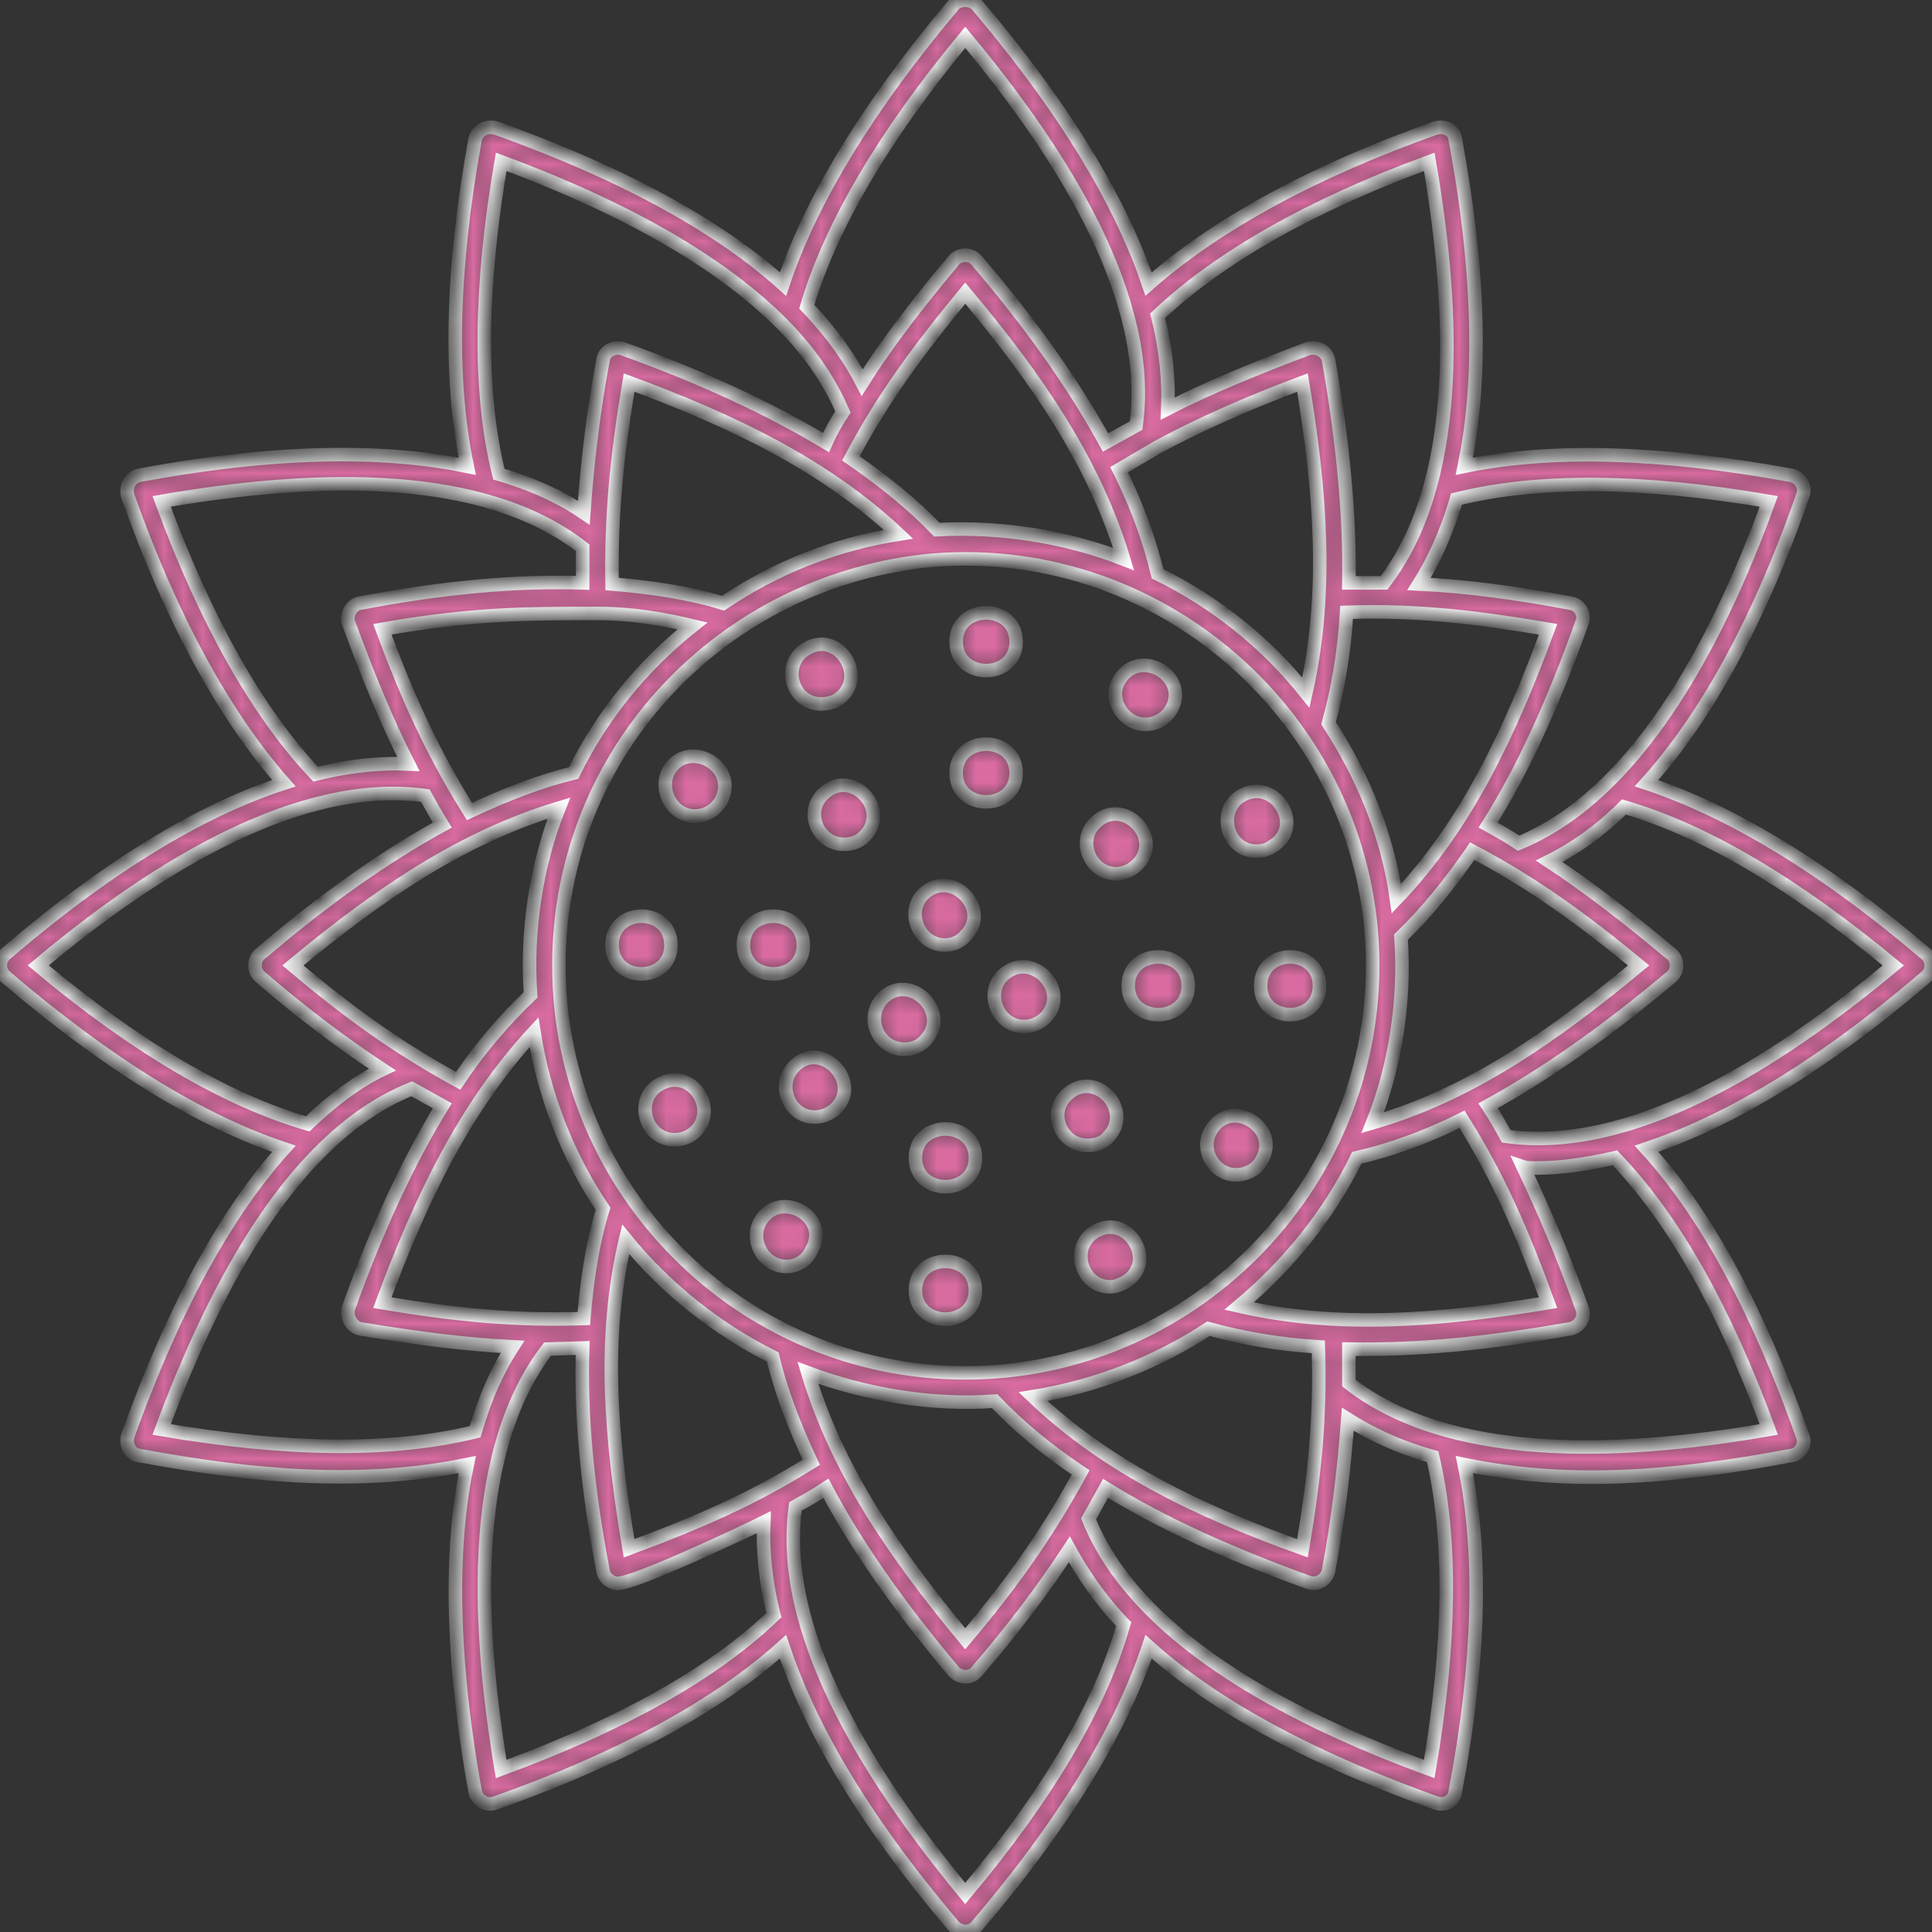 <svg xmlns="http://www.w3.org/2000/svg" fill="none" viewBox="0 0 100 100" height="100" width="100">
<rect x="0" y="0" width="100" height="100" fill="#333333" stroke="none"/>
<g id="Layer_x0020_1">
<g id="Group">
<g id="Vector">
<mask fill="white" id="path-1-inside-1_3006_315195">
<path d="M30.978 31.751C27.229 31.751 24.476 31.751 19.789 32.571C21.137 36.203 22.425 39.015 24.3 42.002C26.175 41.124 27.991 40.421 29.689 40.011C31.154 37.023 33.263 34.445 35.841 32.395C34.376 32.044 32.677 31.751 30.978 31.751ZM58.805 22.026C59.684 15.582 55.231 8.259 49.959 1.932C45.741 7.029 42.988 11.716 41.758 15.875C43.105 17.281 43.984 18.57 44.628 19.8C45.917 17.75 47.557 15.64 49.373 13.473C49.666 13.121 50.252 13.121 50.545 13.473C53.357 16.754 55.583 19.917 57.223 22.905L58.805 22.026ZM40.469 16.754C40.41 16.695 40.352 16.636 40.293 16.578C37.598 13.942 33.205 11.071 25.94 8.376C24.827 14.879 24.769 20.327 25.823 24.545C27.639 25.072 29.104 25.775 30.217 26.537C30.392 24.076 30.685 21.44 31.213 18.628C31.271 18.16 31.799 17.925 32.209 18.042C36.309 19.507 39.824 21.147 42.753 22.905C42.988 22.378 43.281 21.85 43.632 21.323C43.046 19.976 42.109 18.394 40.469 16.754ZM40.527 14.703C41.992 10.309 44.98 5.447 49.373 0.233C49.666 -0.06 50.252 -0.06 50.545 0.233C55.524 6.092 58.16 10.895 59.449 14.703C62.906 11.657 67.885 8.904 74.329 6.619C74.798 6.502 75.267 6.736 75.325 7.205C76.731 14.762 76.614 20.21 75.794 24.135C80.305 23.198 85.987 23.373 92.724 24.604C93.193 24.721 93.486 25.189 93.31 25.658C90.791 32.864 87.92 37.55 85.226 40.538C89.619 42.002 94.482 44.932 99.695 49.384C100.047 49.677 100.047 50.263 99.695 50.556C93.896 55.535 89.092 58.171 85.226 59.46C88.33 62.858 91.025 67.896 93.31 74.34C93.486 74.75 93.193 75.277 92.724 75.336C86.514 76.507 81.183 76.918 75.794 75.805C76.731 80.315 76.614 85.998 75.325 92.735C75.267 93.204 74.798 93.496 74.329 93.321C67.124 90.743 62.437 87.931 59.449 85.236C57.985 89.63 54.997 94.492 50.545 99.706C50.252 100.058 49.725 100.058 49.373 99.706C44.394 93.848 41.816 89.103 40.527 85.236C37.071 88.341 32.091 91.036 25.647 93.321C25.179 93.496 24.71 93.204 24.593 92.735C23.245 85.236 23.363 79.73 24.183 75.805C18.735 76.918 13.169 76.449 7.194 75.336C6.725 75.277 6.491 74.75 6.608 74.34C9.186 67.134 11.998 62.448 14.692 59.46C10.299 57.995 5.495 55.008 0.281 50.556C-0.07 50.263 -0.07 49.677 0.281 49.384C6.081 44.404 10.885 41.768 14.692 40.538C11.646 37.082 8.893 32.102 6.608 25.658C6.491 25.189 6.725 24.721 7.194 24.604C14.751 23.198 20.199 23.315 24.183 24.135C23.245 19.624 23.363 13.942 24.593 7.205C24.71 6.736 25.179 6.502 25.647 6.619C32.853 9.196 37.54 12.008 40.527 14.703ZM59.918 16.343C60.387 18.218 60.504 19.8 60.445 21.147C62.613 20.034 65.073 19.038 67.709 18.042C68.178 17.925 68.647 18.16 68.764 18.628C69.525 22.905 69.877 26.771 69.818 30.169H71.635C75.559 25.072 75.384 16.519 73.978 8.376C67.768 10.661 63.081 13.356 59.918 16.343ZM59.918 23.139L57.926 24.311C58.864 26.185 59.508 28.001 59.918 29.7C62.906 31.165 65.542 33.274 67.592 35.851C68.764 30.696 68.354 25.424 67.416 19.8C64.605 20.854 62.086 21.967 59.918 23.139ZM28.928 41.827C23.89 43.35 19.613 46.279 15.161 49.97C18.149 52.489 20.609 54.246 23.714 55.945C24.886 54.188 26.175 52.723 27.463 51.493C27.229 48.212 27.756 44.756 28.928 41.827ZM27.639 53.426C24.066 57.292 21.781 62.038 19.789 67.427C23.655 68.072 26.702 68.365 30.217 68.247C30.392 66.138 30.685 64.264 31.213 62.565C29.397 59.87 28.166 56.765 27.639 53.426ZM32.384 64.147C31.154 69.302 31.623 74.516 32.56 80.14C36.192 78.792 39.004 77.562 41.992 75.687C41.113 73.813 40.41 71.997 40 70.239C37.071 68.775 34.435 66.666 32.384 64.147ZM41.816 71.059C43.339 76.097 46.268 80.374 49.959 84.826C52.478 81.838 54.236 79.32 55.934 76.215C54.177 75.043 52.712 73.813 51.482 72.524C48.202 72.758 44.804 72.172 41.816 71.059ZM53.474 72.29C57.282 75.922 62.027 78.206 67.416 80.14C68.061 76.332 68.354 73.285 68.237 69.712C66.186 69.595 64.253 69.243 62.554 68.775C59.859 70.532 56.755 71.762 53.474 72.29ZM64.136 67.603C69.233 68.775 74.446 68.365 80.129 67.427C78.781 63.737 77.551 60.925 75.677 57.937C73.802 58.874 71.986 59.519 70.228 59.929C68.764 62.916 66.655 65.494 64.136 67.603ZM71.049 58.113C76.087 56.648 80.363 53.66 84.816 49.97C81.828 47.509 79.309 45.693 76.204 44.053C75.032 45.752 73.802 47.275 72.513 48.505C72.748 51.786 72.22 55.184 71.049 58.113ZM72.279 46.513C75.911 42.706 78.137 37.96 80.129 32.571C76.321 31.926 73.275 31.575 69.701 31.692C69.584 33.801 69.233 35.734 68.764 37.433C70.521 40.128 71.81 43.174 72.279 46.513ZM58.16 28.939C56.637 23.901 53.65 19.566 49.959 15.172C47.498 18.16 45.682 20.62 44.042 23.725C45.741 24.896 47.264 26.127 48.494 27.416C51.775 27.24 55.173 27.767 58.16 28.939ZM48.26 28.997C37.481 29.993 28.928 38.839 28.928 49.97C28.928 61.569 38.36 71.059 49.959 71.059C61.558 71.059 71.049 61.569 71.049 49.97C71.049 37.726 60.445 28.001 48.26 28.997ZM46.503 27.65C42.695 24.076 37.95 21.792 32.56 19.8C31.916 23.666 31.623 26.713 31.681 30.227C33.79 30.403 35.724 30.696 37.422 31.223C40.117 29.407 43.163 28.177 46.503 27.65ZM75.384 25.834C74.856 27.65 74.153 29.114 73.451 30.227C75.911 30.345 78.547 30.696 81.3 31.223C81.769 31.282 82.062 31.809 81.886 32.219C80.422 36.32 78.84 39.835 77.024 42.706C77.551 42.998 78.079 43.291 78.606 43.643C84.581 41.182 88.74 33.684 91.552 25.951C85.05 24.838 79.602 24.779 75.384 25.834ZM84.054 41.768C82.707 43.116 81.359 43.994 80.188 44.58C82.238 45.928 84.347 47.568 86.514 49.384C86.866 49.677 86.866 50.263 86.514 50.556C83.175 53.367 80.012 55.594 77.024 57.234C77.376 57.761 77.668 58.288 77.961 58.816C84.347 59.694 91.67 55.242 97.996 49.97C92.9 45.752 88.272 42.998 84.054 41.768ZM79.543 60.456C79.25 60.456 79.016 60.456 78.84 60.397C79.895 62.623 80.949 65.084 81.886 67.72C82.062 68.189 81.769 68.657 81.3 68.775C76.965 69.536 73.509 69.888 69.818 69.829V71.587C74.915 75.57 83.468 75.394 91.552 73.989C89.268 67.779 86.632 63.092 83.585 59.929C82.062 60.28 80.715 60.456 79.543 60.456ZM74.153 75.394C72.279 74.867 70.873 74.164 69.76 73.461C69.584 75.863 69.291 78.499 68.764 81.311C68.647 81.78 68.178 82.073 67.709 81.897C63.667 80.433 60.152 78.851 57.223 77.035C56.93 77.562 56.637 78.089 56.344 78.617C58.746 84.592 66.303 88.751 73.978 91.563C75.091 85.061 75.149 79.612 74.153 75.394ZM58.16 84.065C56.872 82.717 55.993 81.37 55.349 80.198C54.001 82.249 52.419 84.358 50.545 86.525C50.252 86.877 49.725 86.877 49.373 86.525C46.561 83.186 44.335 80.022 42.753 77.035C42.226 77.386 41.699 77.679 41.172 77.972C40.293 84.358 44.745 91.68 49.959 98.007C54.236 92.911 56.989 88.224 58.16 84.065ZM40.059 83.596C39.59 81.78 39.473 80.14 39.531 78.792C38.711 79.202 32.911 81.956 31.974 81.956C31.623 81.956 31.271 81.663 31.213 81.311C30.392 77.035 30.041 73.168 30.158 69.771L28.342 69.829C24.417 74.926 24.593 83.479 25.94 91.563C32.15 89.278 36.895 86.642 40.059 83.596ZM24.593 74.106C25.12 72.29 25.765 70.884 26.526 69.712C24.066 69.595 21.429 69.243 18.617 68.775C18.207 68.657 17.915 68.189 18.032 67.72C19.496 63.619 21.137 60.105 22.894 57.234C22.367 56.941 21.84 56.648 21.312 56.355C15.337 58.757 11.236 66.256 8.366 73.989C14.868 75.102 20.316 75.16 24.593 74.106ZM15.923 58.171C17.27 56.883 18.559 55.945 19.789 55.359C17.739 54.012 15.63 52.43 13.462 50.556C13.111 50.263 13.111 49.677 13.462 49.384C16.743 46.572 19.906 44.346 22.894 42.706C22.601 42.237 22.308 41.71 22.015 41.182C15.63 40.304 8.248 44.697 1.98 49.97C7.018 54.188 11.705 56.941 15.923 58.171ZM16.333 40.069C18.207 39.601 19.789 39.483 21.137 39.542C20.023 37.374 19.027 34.914 18.032 32.219C17.915 31.809 18.207 31.282 18.617 31.223C22.894 30.403 26.76 30.052 30.158 30.169C30.158 29.583 30.158 28.997 30.158 28.353C25.061 24.369 16.509 24.545 8.366 25.951C10.65 32.161 13.345 36.906 16.333 40.069ZM52.595 33.215C52.595 31.223 49.49 31.223 49.49 33.215C49.49 35.207 52.595 35.207 52.595 33.215ZM59.274 37.492C58.16 37.492 57.34 36.203 57.926 35.207C58.981 33.45 61.617 35.031 60.621 36.73C60.328 37.199 59.859 37.492 59.274 37.492ZM65.015 44.053C63.492 44.053 62.964 41.944 64.253 41.182C66.011 40.187 67.592 42.823 65.835 43.819C65.6 43.994 65.308 44.053 65.015 44.053ZM68.295 51.024C68.295 49.032 65.249 49.032 65.249 51.024C65.249 53.016 68.295 53.016 68.295 51.024ZM63.96 60.807C62.847 60.807 62.086 59.519 62.671 58.523C63.667 56.765 66.303 58.347 65.308 60.046C65.073 60.515 64.546 60.807 63.96 60.807ZM57.458 66.607C55.934 66.607 55.349 64.498 56.696 63.737C58.395 62.741 59.977 65.377 58.219 66.373C57.985 66.49 57.75 66.607 57.458 66.607ZM50.486 66.783C50.486 64.791 47.381 64.791 47.381 66.783C47.381 68.775 50.486 68.775 50.486 66.783ZM40.703 65.553C39.531 65.553 38.77 64.205 39.356 63.209C40.352 61.511 43.046 62.975 41.992 64.733C41.758 65.26 41.23 65.553 40.703 65.553ZM34.903 58.991C33.38 58.991 32.794 56.883 34.142 56.121C35.899 55.125 37.422 57.761 35.665 58.816C35.431 58.933 35.196 58.991 34.903 58.991ZM34.728 48.915C34.728 46.923 31.681 46.923 31.681 48.915C31.681 50.907 34.728 50.907 34.728 48.915ZM35.958 42.237C34.786 42.237 34.083 40.889 34.61 39.894C35.606 38.195 38.301 39.659 37.305 41.475C37.012 41.944 36.544 42.237 35.958 42.237ZM42.519 36.437C40.937 36.437 40.41 34.328 41.758 33.567C43.456 32.571 45.038 35.207 43.281 36.261C43.046 36.379 42.753 36.437 42.519 36.437ZM52.595 40.011C52.595 38.019 49.49 38.019 49.49 40.011C49.49 42.002 52.595 42.002 52.595 40.011ZM57.75 45.225C56.462 45.225 55.7 43.526 56.696 42.588C58.102 41.182 60.27 43.35 58.864 44.756C58.571 45.049 58.16 45.225 57.75 45.225ZM61.5 51.024C61.5 49.032 58.395 49.032 58.395 51.024C58.395 53.016 61.5 53.016 61.5 51.024ZM56.286 59.284C54.938 59.284 54.236 57.644 55.173 56.707C56.637 55.242 58.746 57.468 57.34 58.874C57.106 59.167 56.696 59.284 56.286 59.284ZM50.486 59.929C50.486 57.937 47.381 57.937 47.381 59.929C47.381 61.92 50.486 61.92 50.486 59.929ZM42.168 57.82C40.82 57.82 40.176 56.121 41.113 55.184C42.519 53.778 44.628 56.004 43.281 57.351C42.988 57.644 42.578 57.82 42.168 57.82ZM41.582 48.915C41.582 46.923 38.477 46.923 38.477 48.915C38.477 50.907 41.582 50.907 41.582 48.915ZM43.691 43.701C42.343 43.701 41.64 42.061 42.578 41.124C44.042 39.659 46.151 41.885 44.745 43.291C44.452 43.584 44.101 43.701 43.691 43.701ZM48.904 48.915C47.557 48.915 46.854 47.216 47.791 46.279C49.256 44.873 51.365 47.099 49.959 48.447C49.725 48.739 49.315 48.915 48.904 48.915ZM53.005 53.133C51.658 53.133 50.955 51.434 51.892 50.497C53.357 49.091 55.466 51.258 54.118 52.664C53.825 52.957 53.415 53.133 53.005 53.133ZM46.796 54.305C45.448 54.305 44.745 52.664 45.682 51.669C47.089 50.263 49.315 52.43 47.85 53.895C47.557 54.188 47.206 54.305 46.796 54.305Z" clip-rule="evenodd" fill-rule="evenodd"></path>
</mask>
<path mask="url(#path-1-inside-1_3006_315195)" stroke-width="0.7" stroke="white" fill="#D96BA1" d="M30.978 31.751C27.229 31.751 24.476 31.751 19.789 32.571C21.137 36.203 22.425 39.015 24.3 42.002C26.175 41.124 27.991 40.421 29.689 40.011C31.154 37.023 33.263 34.445 35.841 32.395C34.376 32.044 32.677 31.751 30.978 31.751ZM58.805 22.026C59.684 15.582 55.231 8.259 49.959 1.932C45.741 7.029 42.988 11.716 41.758 15.875C43.105 17.281 43.984 18.57 44.628 19.8C45.917 17.75 47.557 15.64 49.373 13.473C49.666 13.121 50.252 13.121 50.545 13.473C53.357 16.754 55.583 19.917 57.223 22.905L58.805 22.026ZM40.469 16.754C40.41 16.695 40.352 16.636 40.293 16.578C37.598 13.942 33.205 11.071 25.94 8.376C24.827 14.879 24.769 20.327 25.823 24.545C27.639 25.072 29.104 25.775 30.217 26.537C30.392 24.076 30.685 21.44 31.213 18.628C31.271 18.16 31.799 17.925 32.209 18.042C36.309 19.507 39.824 21.147 42.753 22.905C42.988 22.378 43.281 21.85 43.632 21.323C43.046 19.976 42.109 18.394 40.469 16.754ZM40.527 14.703C41.992 10.309 44.98 5.447 49.373 0.233C49.666 -0.06 50.252 -0.06 50.545 0.233C55.524 6.092 58.16 10.895 59.449 14.703C62.906 11.657 67.885 8.904 74.329 6.619C74.798 6.502 75.267 6.736 75.325 7.205C76.731 14.762 76.614 20.21 75.794 24.135C80.305 23.198 85.987 23.373 92.724 24.604C93.193 24.721 93.486 25.189 93.31 25.658C90.791 32.864 87.92 37.55 85.226 40.538C89.619 42.002 94.482 44.932 99.695 49.384C100.047 49.677 100.047 50.263 99.695 50.556C93.896 55.535 89.092 58.171 85.226 59.46C88.33 62.858 91.025 67.896 93.31 74.34C93.486 74.75 93.193 75.277 92.724 75.336C86.514 76.507 81.183 76.918 75.794 75.805C76.731 80.315 76.614 85.998 75.325 92.735C75.267 93.204 74.798 93.496 74.329 93.321C67.124 90.743 62.437 87.931 59.449 85.236C57.985 89.63 54.997 94.492 50.545 99.706C50.252 100.058 49.725 100.058 49.373 99.706C44.394 93.848 41.816 89.103 40.527 85.236C37.071 88.341 32.091 91.036 25.647 93.321C25.179 93.496 24.71 93.204 24.593 92.735C23.245 85.236 23.363 79.73 24.183 75.805C18.735 76.918 13.169 76.449 7.194 75.336C6.725 75.277 6.491 74.75 6.608 74.34C9.186 67.134 11.998 62.448 14.692 59.46C10.299 57.995 5.495 55.008 0.281 50.556C-0.07 50.263 -0.07 49.677 0.281 49.384C6.081 44.404 10.885 41.768 14.692 40.538C11.646 37.082 8.893 32.102 6.608 25.658C6.491 25.189 6.725 24.721 7.194 24.604C14.751 23.198 20.199 23.315 24.183 24.135C23.245 19.624 23.363 13.942 24.593 7.205C24.71 6.736 25.179 6.502 25.647 6.619C32.853 9.196 37.54 12.008 40.527 14.703ZM59.918 16.343C60.387 18.218 60.504 19.8 60.445 21.147C62.613 20.034 65.073 19.038 67.709 18.042C68.178 17.925 68.647 18.16 68.764 18.628C69.525 22.905 69.877 26.771 69.818 30.169H71.635C75.559 25.072 75.384 16.519 73.978 8.376C67.768 10.661 63.081 13.356 59.918 16.343ZM59.918 23.139L57.926 24.311C58.864 26.185 59.508 28.001 59.918 29.7C62.906 31.165 65.542 33.274 67.592 35.851C68.764 30.696 68.354 25.424 67.416 19.8C64.605 20.854 62.086 21.967 59.918 23.139ZM28.928 41.827C23.89 43.35 19.613 46.279 15.161 49.97C18.149 52.489 20.609 54.246 23.714 55.945C24.886 54.188 26.175 52.723 27.463 51.493C27.229 48.212 27.756 44.756 28.928 41.827ZM27.639 53.426C24.066 57.292 21.781 62.038 19.789 67.427C23.655 68.072 26.702 68.365 30.217 68.247C30.392 66.138 30.685 64.264 31.213 62.565C29.397 59.87 28.166 56.765 27.639 53.426ZM32.384 64.147C31.154 69.302 31.623 74.516 32.56 80.14C36.192 78.792 39.004 77.562 41.992 75.687C41.113 73.813 40.41 71.997 40 70.239C37.071 68.775 34.435 66.666 32.384 64.147ZM41.816 71.059C43.339 76.097 46.268 80.374 49.959 84.826C52.478 81.838 54.236 79.32 55.934 76.215C54.177 75.043 52.712 73.813 51.482 72.524C48.202 72.758 44.804 72.172 41.816 71.059ZM53.474 72.29C57.282 75.922 62.027 78.206 67.416 80.14C68.061 76.332 68.354 73.285 68.237 69.712C66.186 69.595 64.253 69.243 62.554 68.775C59.859 70.532 56.755 71.762 53.474 72.29ZM64.136 67.603C69.233 68.775 74.446 68.365 80.129 67.427C78.781 63.737 77.551 60.925 75.677 57.937C73.802 58.874 71.986 59.519 70.228 59.929C68.764 62.916 66.655 65.494 64.136 67.603ZM71.049 58.113C76.087 56.648 80.363 53.66 84.816 49.97C81.828 47.509 79.309 45.693 76.204 44.053C75.032 45.752 73.802 47.275 72.513 48.505C72.748 51.786 72.22 55.184 71.049 58.113ZM72.279 46.513C75.911 42.706 78.137 37.96 80.129 32.571C76.321 31.926 73.275 31.575 69.701 31.692C69.584 33.801 69.233 35.734 68.764 37.433C70.521 40.128 71.81 43.174 72.279 46.513ZM58.16 28.939C56.637 23.901 53.65 19.566 49.959 15.172C47.498 18.16 45.682 20.62 44.042 23.725C45.741 24.896 47.264 26.127 48.494 27.416C51.775 27.24 55.173 27.767 58.16 28.939ZM48.26 28.997C37.481 29.993 28.928 38.839 28.928 49.97C28.928 61.569 38.36 71.059 49.959 71.059C61.558 71.059 71.049 61.569 71.049 49.97C71.049 37.726 60.445 28.001 48.26 28.997ZM46.503 27.65C42.695 24.076 37.95 21.792 32.56 19.8C31.916 23.666 31.623 26.713 31.681 30.227C33.79 30.403 35.724 30.696 37.422 31.223C40.117 29.407 43.163 28.177 46.503 27.65ZM75.384 25.834C74.856 27.65 74.153 29.114 73.451 30.227C75.911 30.345 78.547 30.696 81.3 31.223C81.769 31.282 82.062 31.809 81.886 32.219C80.422 36.32 78.84 39.835 77.024 42.706C77.551 42.998 78.079 43.291 78.606 43.643C84.581 41.182 88.74 33.684 91.552 25.951C85.05 24.838 79.602 24.779 75.384 25.834ZM84.054 41.768C82.707 43.116 81.359 43.994 80.188 44.58C82.238 45.928 84.347 47.568 86.514 49.384C86.866 49.677 86.866 50.263 86.514 50.556C83.175 53.367 80.012 55.594 77.024 57.234C77.376 57.761 77.668 58.288 77.961 58.816C84.347 59.694 91.67 55.242 97.996 49.97C92.9 45.752 88.272 42.998 84.054 41.768ZM79.543 60.456C79.25 60.456 79.016 60.456 78.84 60.397C79.895 62.623 80.949 65.084 81.886 67.72C82.062 68.189 81.769 68.657 81.3 68.775C76.965 69.536 73.509 69.888 69.818 69.829V71.587C74.915 75.57 83.468 75.394 91.552 73.989C89.268 67.779 86.632 63.092 83.585 59.929C82.062 60.28 80.715 60.456 79.543 60.456ZM74.153 75.394C72.279 74.867 70.873 74.164 69.76 73.461C69.584 75.863 69.291 78.499 68.764 81.311C68.647 81.78 68.178 82.073 67.709 81.897C63.667 80.433 60.152 78.851 57.223 77.035C56.93 77.562 56.637 78.089 56.344 78.617C58.746 84.592 66.303 88.751 73.978 91.563C75.091 85.061 75.149 79.612 74.153 75.394ZM58.16 84.065C56.872 82.717 55.993 81.37 55.349 80.198C54.001 82.249 52.419 84.358 50.545 86.525C50.252 86.877 49.725 86.877 49.373 86.525C46.561 83.186 44.335 80.022 42.753 77.035C42.226 77.386 41.699 77.679 41.172 77.972C40.293 84.358 44.745 91.68 49.959 98.007C54.236 92.911 56.989 88.224 58.16 84.065ZM40.059 83.596C39.59 81.78 39.473 80.14 39.531 78.792C38.711 79.202 32.911 81.956 31.974 81.956C31.623 81.956 31.271 81.663 31.213 81.311C30.392 77.035 30.041 73.168 30.158 69.771L28.342 69.829C24.417 74.926 24.593 83.479 25.94 91.563C32.15 89.278 36.895 86.642 40.059 83.596ZM24.593 74.106C25.12 72.29 25.765 70.884 26.526 69.712C24.066 69.595 21.429 69.243 18.617 68.775C18.207 68.657 17.915 68.189 18.032 67.72C19.496 63.619 21.137 60.105 22.894 57.234C22.367 56.941 21.84 56.648 21.312 56.355C15.337 58.757 11.236 66.256 8.366 73.989C14.868 75.102 20.316 75.16 24.593 74.106ZM15.923 58.171C17.27 56.883 18.559 55.945 19.789 55.359C17.739 54.012 15.63 52.43 13.462 50.556C13.111 50.263 13.111 49.677 13.462 49.384C16.743 46.572 19.906 44.346 22.894 42.706C22.601 42.237 22.308 41.71 22.015 41.182C15.63 40.304 8.248 44.697 1.98 49.97C7.018 54.188 11.705 56.941 15.923 58.171ZM16.333 40.069C18.207 39.601 19.789 39.483 21.137 39.542C20.023 37.374 19.027 34.914 18.032 32.219C17.915 31.809 18.207 31.282 18.617 31.223C22.894 30.403 26.76 30.052 30.158 30.169C30.158 29.583 30.158 28.997 30.158 28.353C25.061 24.369 16.509 24.545 8.366 25.951C10.65 32.161 13.345 36.906 16.333 40.069ZM52.595 33.215C52.595 31.223 49.49 31.223 49.49 33.215C49.49 35.207 52.595 35.207 52.595 33.215ZM59.274 37.492C58.16 37.492 57.34 36.203 57.926 35.207C58.981 33.45 61.617 35.031 60.621 36.73C60.328 37.199 59.859 37.492 59.274 37.492ZM65.015 44.053C63.492 44.053 62.964 41.944 64.253 41.182C66.011 40.187 67.592 42.823 65.835 43.819C65.6 43.994 65.308 44.053 65.015 44.053ZM68.295 51.024C68.295 49.032 65.249 49.032 65.249 51.024C65.249 53.016 68.295 53.016 68.295 51.024ZM63.96 60.807C62.847 60.807 62.086 59.519 62.671 58.523C63.667 56.765 66.303 58.347 65.308 60.046C65.073 60.515 64.546 60.807 63.96 60.807ZM57.458 66.607C55.934 66.607 55.349 64.498 56.696 63.737C58.395 62.741 59.977 65.377 58.219 66.373C57.985 66.49 57.75 66.607 57.458 66.607ZM50.486 66.783C50.486 64.791 47.381 64.791 47.381 66.783C47.381 68.775 50.486 68.775 50.486 66.783ZM40.703 65.553C39.531 65.553 38.77 64.205 39.356 63.209C40.352 61.511 43.046 62.975 41.992 64.733C41.758 65.26 41.23 65.553 40.703 65.553ZM34.903 58.991C33.38 58.991 32.794 56.883 34.142 56.121C35.899 55.125 37.422 57.761 35.665 58.816C35.431 58.933 35.196 58.991 34.903 58.991ZM34.728 48.915C34.728 46.923 31.681 46.923 31.681 48.915C31.681 50.907 34.728 50.907 34.728 48.915ZM35.958 42.237C34.786 42.237 34.083 40.889 34.61 39.894C35.606 38.195 38.301 39.659 37.305 41.475C37.012 41.944 36.544 42.237 35.958 42.237ZM42.519 36.437C40.937 36.437 40.41 34.328 41.758 33.567C43.456 32.571 45.038 35.207 43.281 36.261C43.046 36.379 42.753 36.437 42.519 36.437ZM52.595 40.011C52.595 38.019 49.49 38.019 49.49 40.011C49.49 42.002 52.595 42.002 52.595 40.011ZM57.75 45.225C56.462 45.225 55.7 43.526 56.696 42.588C58.102 41.182 60.27 43.35 58.864 44.756C58.571 45.049 58.16 45.225 57.75 45.225ZM61.5 51.024C61.5 49.032 58.395 49.032 58.395 51.024C58.395 53.016 61.5 53.016 61.5 51.024ZM56.286 59.284C54.938 59.284 54.236 57.644 55.173 56.707C56.637 55.242 58.746 57.468 57.34 58.874C57.106 59.167 56.696 59.284 56.286 59.284ZM50.486 59.929C50.486 57.937 47.381 57.937 47.381 59.929C47.381 61.92 50.486 61.92 50.486 59.929ZM42.168 57.82C40.82 57.82 40.176 56.121 41.113 55.184C42.519 53.778 44.628 56.004 43.281 57.351C42.988 57.644 42.578 57.82 42.168 57.82ZM41.582 48.915C41.582 46.923 38.477 46.923 38.477 48.915C38.477 50.907 41.582 50.907 41.582 48.915ZM43.691 43.701C42.343 43.701 41.64 42.061 42.578 41.124C44.042 39.659 46.151 41.885 44.745 43.291C44.452 43.584 44.101 43.701 43.691 43.701ZM48.904 48.915C47.557 48.915 46.854 47.216 47.791 46.279C49.256 44.873 51.365 47.099 49.959 48.447C49.725 48.739 49.315 48.915 48.904 48.915ZM53.005 53.133C51.658 53.133 50.955 51.434 51.892 50.497C53.357 49.091 55.466 51.258 54.118 52.664C53.825 52.957 53.415 53.133 53.005 53.133ZM46.796 54.305C45.448 54.305 44.745 52.664 45.682 51.669C47.089 50.263 49.315 52.43 47.85 53.895C47.557 54.188 47.206 54.305 46.796 54.305Z" clip-rule="evenodd" fill-rule="evenodd"></path>
</g>
</g>
</g>
</svg>
